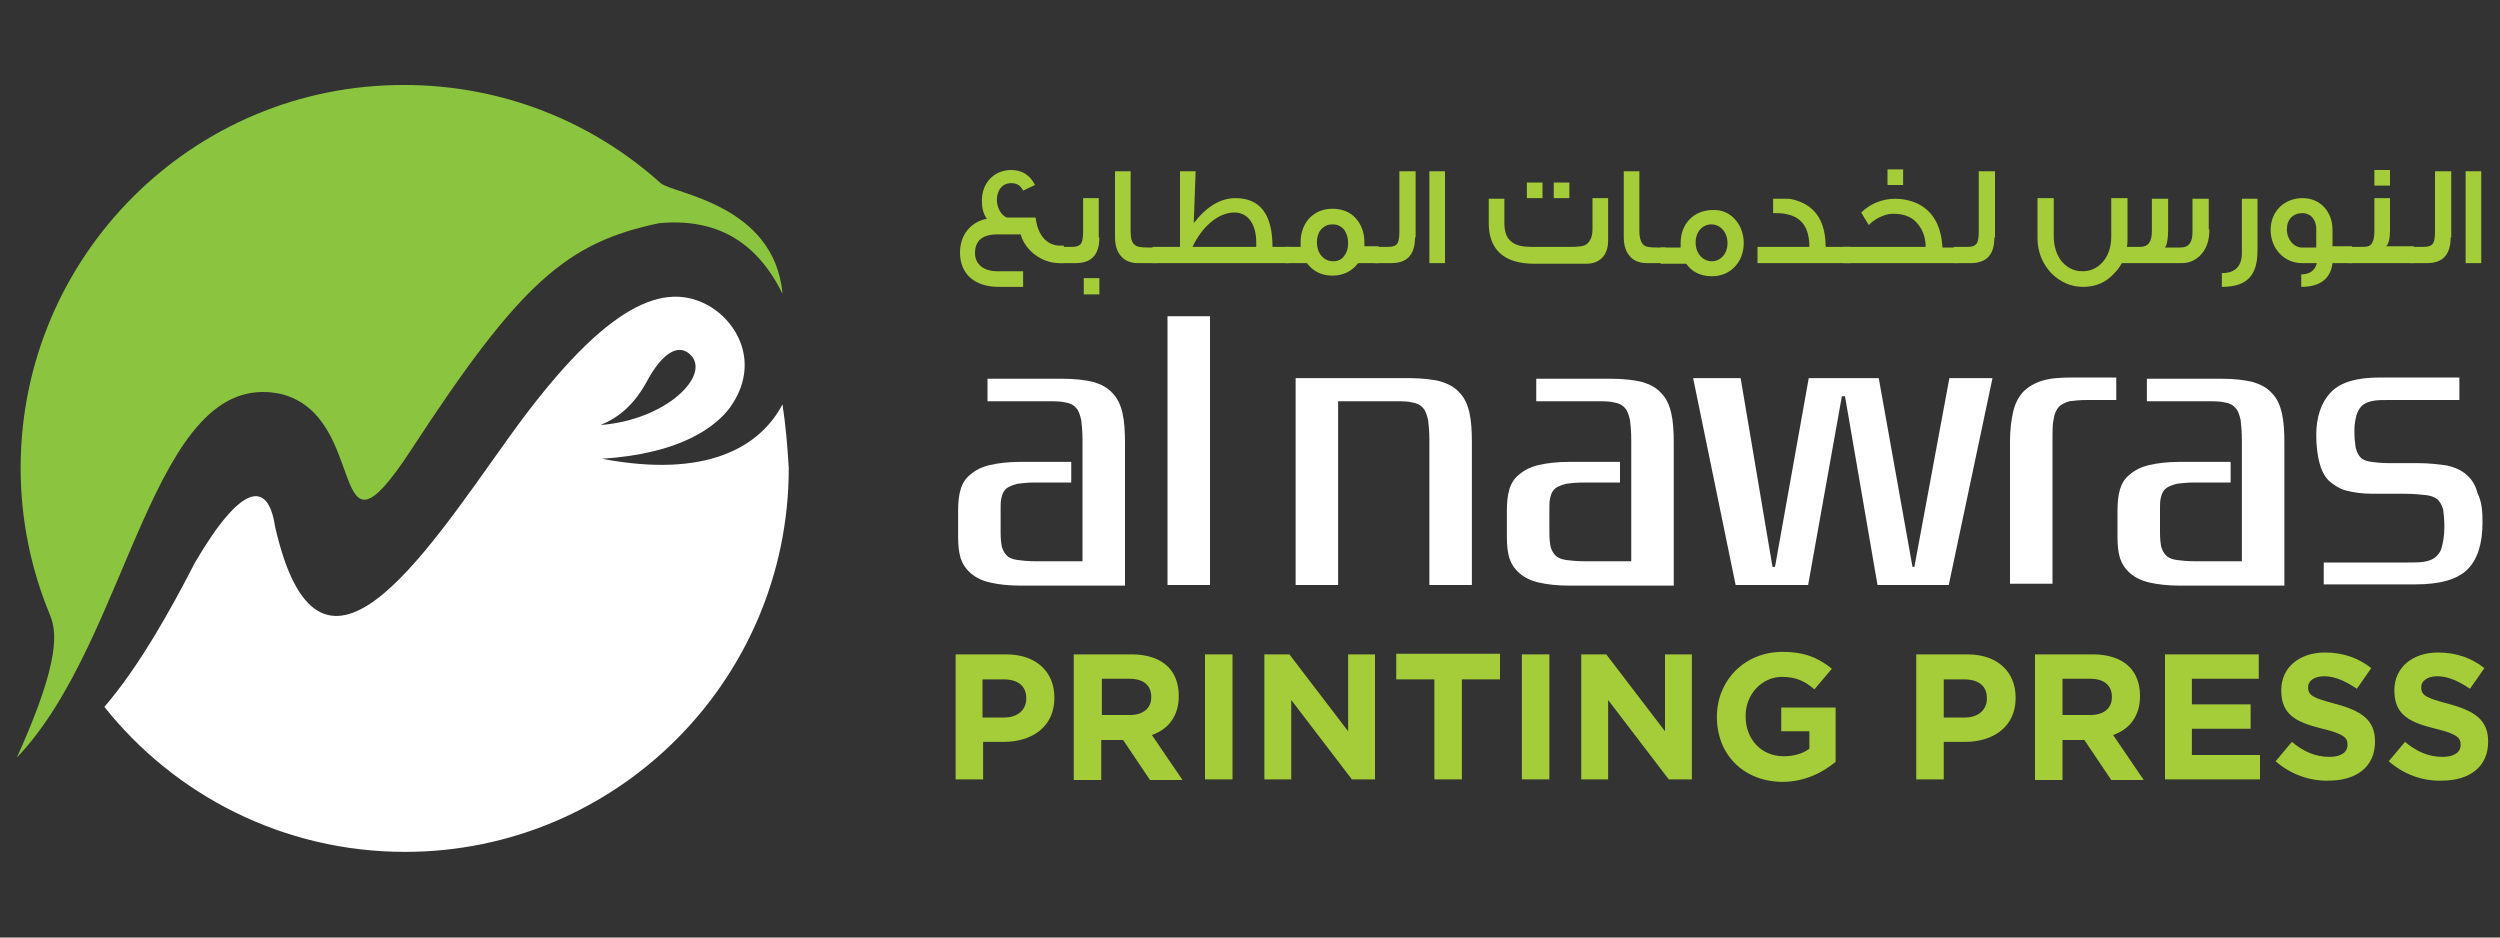 <?xml version="1.0" encoding="utf-8"?>
<!-- Generator: Adobe Illustrator 21.0.0, SVG Export Plug-In . SVG Version: 6.00 Build 0)  -->
<svg version="1.0" id="Layer_1" xmlns="http://www.w3.org/2000/svg" xmlns:xlink="http://www.w3.org/1999/xlink" x="0px" y="0px"
	 viewBox="0 0 400 150" enable-background="new 0 0 400 150" xml:space="preserve">
<rect x="0" y="0" width="400" height="150" fill="#333333" stroke="none"/>
<g>
	<path fill="#8BC53F" d="M44.8,63c14.6,3.4,7.3,29.8,20.9,9.1c17.6-27,25-33.3,39.8-36.4c9-0.8,15.5,2.8,19.7,11.3
		c-1.3-14.4-17.6-16-19.5-17.7c-10.9-9.8-25.3-15.7-41-15.7C30.8,13.5,3.3,41,3.3,74.9c0,8.3,1.7,16.3,4.7,23.5
		c1,2.5,1.9,6.9-5.3,22.8C20.9,102.2,24.2,58.8,44.8,63z"/>
	<path fill="#FFFFFF" d="M125.2,64.7c-3.6,6.8-12.1,11.9-28.9,8.7c12.6-0.8,18.2-5.1,20.5-8.2c5-7,1.2-13.9-3.8-16.5
		c-7.5-3.9-17.1,1-31.8,21.6c-13.6,19-30.2,44.8-37.2,13.9c-1.1-7.3-5.3-7-12.8,5.8c-3.8,7.4-8.9,16.6-14.5,23.1
		c11.2,14.1,28.6,23.2,48.1,23.2c33.9,0,61.4-27.5,61.4-61.4C126,71.4,125.7,68,125.2,64.7z M103.4,61.2c2.7-5.1,5.4-6.3,7.2-4.3
		c3,3.3-4.1,10.3-14.5,11.1C99,66.8,101.4,64.8,103.4,61.2z"/>
</g>
<g>
	<path fill="#A5CD39" d="M170.1,42.1h-0.6c-2.9,0-5.5-2.1-6.2-4.6h-3.7c-2.4,0-3.6,1-3.6,3c0,1.8,1.4,2.9,3.6,2.9h4.1v2.5h-3.9
		c-3.8,0-6.2-2-6.2-5.5c0-2.8,1.7-4.9,4.3-5.4c-0.6-0.8-0.8-1.8-0.8-2.9c0-2.9,2-4.9,4.7-4.9c1.7,0,3,0.8,3.8,2.4l-1.9,0.9
		c-0.4-0.8-1-1.2-1.9-1.2c-1.4,0-2.3,1.1-2.3,2.7c0,1.2,0.7,2.5,1.6,2.8h0.3c0.5,0,1.3,0,2.2,0h2.1c0.3,2.8,1.8,4.5,3.9,4.5h0.6
		V42.1z"/>
	<path fill="#A5CD39" d="M175.9,38c0,2.8-1.3,4.1-3.8,4.1h-2.5v-2.6h1.9c0.8,0,1.4-0.2,1.6-0.8c0.1-0.3,0.2-0.8,0.2-1.6v-5.4h2.5V38
		z M175.9,47.1h-2.5v-2.6h2.5V47.1z"/>
	<path fill="#A5CD39" d="M185.1,42.1h-3c-1.2,0-2.2-0.4-2.8-1.2c-0.6-0.7-0.9-1.7-0.9-3V27.4h2.5V37c0,1.1,0.2,1.9,0.7,2.2
		c0.3,0.3,1,0.4,2,0.4h1.5V42.1z"/>
	<path fill="#A5CD39" d="M206.3,42.1h-21.9v-2.6h4.4V27.4h2.5l-0.3,8.3c2.1-2.7,4.3-4,6.7-4c3.9,0,5.9,2.6,5.9,7.8h2.6V42.1z
		 M201,39.5c0-0.2,0-0.5,0-0.7c0-2.9-1.3-4.8-3.5-4.8c-2.6,0-5.2,2.3-6.7,5.5H201z"/>
	<path fill="#A5CD39" d="M220.6,42.1h-3.3c-1,1.3-2.4,2-4.1,2c-1.8,0-3.1-0.7-4.1-2h-3.5v-2.6h2.5c0-0.2,0-0.5,0-0.8
		c0-1.5,0.5-2.8,1.4-3.8c1-1,2.2-1.5,3.7-1.5c1.5,0,2.8,0.5,3.7,1.5c0.9,1,1.4,2.3,1.4,3.8v0.7h2.3V42.1z M215.7,38.9
		c0-0.8-0.2-1.5-0.6-2.1c-0.5-0.6-1.1-0.9-1.9-0.9c-0.8,0-1.4,0.3-1.9,0.9c-0.4,0.5-0.6,1.2-0.6,2c0,1.6,1,3,2.6,3
		c0.8,0,1.4-0.3,1.8-0.9C215.5,40.4,215.7,39.7,215.7,38.9z"/>
	<path fill="#A5CD39" d="M226.4,38c0,2.8-1.3,4.1-3.8,4.1h-2.7v-2.6h2.2c0.8,0,1.4-0.2,1.6-0.8c0.1-0.3,0.2-0.8,0.2-1.6v-9.7h2.6V38
		z"/>
	<path fill="#A5CD39" d="M231.2,42.1h-2.5V27.4h2.5V42.1z"/>
	<path fill="#A5CD39" d="M257.3,31.8v6.7c0,2.3-1.3,3.7-3.5,3.7h-8.3c-4.8,0-7.3-2.2-7.3-6.5v-3.9h2.5v3.9c0,1.5,0.4,2.5,1.3,3.1
		c0.7,0.5,1.7,0.7,3.1,0.7h6.3c1.2,0,2-0.1,2.4-0.4c0.6-0.4,1-1.2,1-2.4v-5H257.3z M246.8,31.7h-2.5v-2.5h2.5V31.7z M251.1,31.7
		h-2.5v-2.5h2.5V31.7z"/>
	<path fill="#A5CD39" d="M266.5,42.1h-3c-1.2,0-2.2-0.4-2.8-1.2c-0.6-0.7-0.9-1.7-0.9-3V27.4h2.5V37c0,1.1,0.3,1.9,0.7,2.2
		c0.3,0.3,1,0.4,2,0.4h1.5V42.1z"/>
	<path fill="#A5CD39" d="M279,38.9c0,3-2.1,5.3-5.1,5.3c-1.8,0-3.2-0.7-4.1-2h-4.1v-2.6h3.2l0-0.1c0-0.2,0-0.4,0-0.6
		c0-3.1,2.1-5.3,5.2-5.3C276.9,33.5,279,35.9,279,38.9z M276.4,38.9c0-1.7-1.1-3-2.6-3c-1.4,0-2.5,1.2-2.5,2.9c0,1.7,1.1,3,2.6,3
		C275.3,41.8,276.4,40.6,276.4,38.9z"/>
	<path fill="#A5CD39" d="M296,42.1h-14.8v-2.6h8.3c0-3-1.2-4.7-3.5-5.2c-0.7-0.2-1.5-0.2-2.3-0.2v-2.3c1.3,0,2.1,0,2.4,0
		c0.3,0,0.8,0.1,1.4,0.3c3.1,1,4.6,3.5,4.6,7.4h4V42.1z"/>
	<path fill="#A5CD39" d="M313.3,42.1h-18.4v-2.6h13.2c0-1.4-0.4-2.6-1.2-3.6c-0.9-1.2-2.3-1.7-3.9-1.7c-0.6,0-1.2,0.1-1.9,0.4
		c-0.8,0.3-1.5,0.8-2.1,1.4c-0.3-0.5-0.7-1.1-1.2-2c0.7-0.7,1.5-1.2,2.4-1.6c1-0.4,2-0.6,3-0.6c1.6,0,3,0.4,4.2,1.1
		c2.1,1.3,3.2,3.5,3.4,6.7h2.4V42.1z M304.5,29.6H302v-2.5h2.5V29.6z"/>
	<path fill="#A5CD39" d="M319.1,38c0,2.8-1.3,4.1-3.8,4.1h-2.7v-2.6h2.2c0.8,0,1.4-0.2,1.6-0.8c0.1-0.3,0.2-0.8,0.2-1.6v-9.7h2.6V38
		z"/>
	<path fill="#A5CD39" d="M353.5,36.7c0,1.9-0.5,3.2-1.5,4.2c-0.8,0.8-1.8,1.2-2.9,1.2h-9.6c-0.3,0.5-0.6,1-1.1,1.5
		c-1.4,1.6-3.1,2.3-5.1,2.3c-2,0-3.7-0.8-5.1-2.2c-1.4-1.5-2.2-3.4-2.2-5.6v-6.4h2.6v6.1c0,1.5,0.4,2.8,1.1,3.8
		c0.9,1.2,2.1,1.8,3.5,1.8c1.4,0,2.6-0.6,3.5-1.8c0.8-1.1,1.1-2.4,1.1-3.8v-6.1h2.6v6.4c0,0.5,0,1-0.1,1.4h2.1
		c1.3,0,1.9-0.8,1.9-2.5v-5.2h2.6v5c0,1.5-0.2,2.4-0.5,2.8h2.5c1.3,0,1.9-0.8,1.9-2.5v-5.3h2.6V36.7z"/>
	<path fill="#A5CD39" d="M361.2,31.8v8.3c0,4.1-1.8,5.8-5.7,5.8v-2.2c2.1,0,3.2-1.1,3.2-3.2v-8.7H361.2z"/>
	<path fill="#A5CD39" d="M376.3,42.1h-3.1c-0.3,2.5-2,3.8-5,3.8v-2c1.3,0,2.2-0.6,2.5-1.8h-2.4c-2.8,0-5-2.3-5-5.3
		c0-3,2.2-5.1,5.1-5.1c2.8,0,4.8,2.1,4.8,5.1v2.6h3.1V42.1z M370.6,39.5v-3.1c-0.1-1.3-0.9-2.3-2.2-2.3c-1.5,0-2.5,1-2.5,2.6
		c0,1.6,1.1,2.9,2.4,2.9H370.6z"/>
	<path fill="#A5CD39" d="M386.3,42.1h-10.6v-2.6h2.4c0.8,0,1.3-0.2,1.5-0.8c0.2-0.3,0.3-0.9,0.3-1.7v-5.3h2.5v5.1
		c0,1.3-0.2,2.2-0.6,2.6h4.4V42.1z M382.4,29.7h-2.5v-2.5h2.5V29.7z"/>
	<path fill="#A5CD39" d="M392.1,38c0,2.8-1.3,4.1-3.8,4.1h-2.7v-2.6h2.2c0.8,0,1.4-0.2,1.6-0.8c0.1-0.3,0.2-0.8,0.2-1.6v-9.7h2.6V38
		z"/>
	<path fill="#A5CD39" d="M397,42.1h-2.5V27.4h2.5V42.1z"/>
</g>
<g>
	<path fill="#FFFFFF" d="M193.6,93.6h-6.8v-43h6.8V93.6z"/>
	<path fill="#FFFFFF" d="M214.1,64.1v29.5h-6.8V60.5h18.2c2,0,3.6,0.2,4.9,0.5c1.3,0.4,2.3,0.9,3.1,1.8c0.8,0.8,1.3,1.9,1.6,3.2
		c0.3,1.3,0.4,2.9,0.4,4.7v22.9h-6.8V70.4c0-1.3-0.1-2.4-0.2-3.2c-0.2-0.8-0.4-1.5-0.8-1.9c-0.4-0.5-1-0.8-1.7-0.9
		c-0.7-0.2-1.7-0.2-2.9-0.2H214.1z"/>
	<path fill="#FFFFFF" d="M311.9,60.5h6.9l-7,33.1h-11.4l-5.2-30.2h-0.5l-5.4,30.2h-11.6l-6.8-33.1h7.6l5.1,30.2h0.4l5.4-30.2h11.2
		l5.4,30.2h0.3L311.9,60.5z"/>
	<path fill="#FFFFFF" d="M322.1,65.9c0.3-1.3,0.8-2.3,1.6-3.2c0.8-0.8,1.8-1.4,3.1-1.8c1.3-0.4,2.9-0.5,4.9-0.5h6.9v3.6H334
		c-1.2,0-2.2,0.1-2.9,0.2c-0.7,0.2-1.3,0.5-1.7,0.9c-0.4,0.5-0.7,1.1-0.8,1.9c-0.2,0.8-0.2,1.9-0.2,3.2v23.2h-6.8V70.6
		C321.6,68.8,321.8,67.2,322.1,65.9z"/>
	<path fill="#FFFFFF" d="M397.2,83.6c0,3.4-0.8,5.9-2.4,7.5c-1.6,1.6-4.4,2.4-8.3,2.4h-14.7V90h13.4c0.9,0,1.8,0,2.5-0.1
		c0.7-0.1,1.4-0.3,1.9-0.7c0.5-0.4,0.9-0.9,1.1-1.7c0.2-0.8,0.4-1.8,0.4-3.2c0-1.2-0.1-2.1-0.2-2.8c-0.2-0.7-0.5-1.2-0.9-1.6
		c-0.5-0.4-1.1-0.6-2-0.7c-0.9-0.1-2-0.2-3.4-0.2h-5c-1.6,0-3-0.2-4.2-0.5c-1.1-0.3-2-0.9-2.8-1.6c-0.7-0.7-1.2-1.7-1.5-2.9
		c-0.3-1.2-0.5-2.6-0.5-4.4c0-2.9,0.8-5.2,2.3-6.8c1.5-1.6,4.1-2.4,7.8-2.4h12.8v3.6h-11.2c-0.9,0-1.7,0-2.4,0.1
		c-0.7,0.1-1.3,0.3-1.7,0.6c-0.5,0.3-0.8,0.8-1.1,1.5c-0.2,0.7-0.4,1.6-0.4,2.7c0,1.1,0.1,2,0.2,2.7c0.2,0.7,0.4,1.2,0.8,1.6
		c0.4,0.4,1,0.6,1.7,0.7c0.7,0.1,1.7,0.2,2.8,0.2h4.6c1.9,0,3.5,0.2,4.8,0.4c1.3,0.3,2.3,0.8,3.1,1.5c0.8,0.7,1.4,1.7,1.7,2.9
		C397.1,80.3,397.2,81.8,397.2,83.6z"/>
	<path fill="#FFFFFF" d="M259.2,73.7v3.5h-5.7c-1.2,0-2.2,0.1-2.9,0.2c-0.7,0.2-1.3,0.4-1.7,0.7c-0.4,0.3-0.7,0.8-0.8,1.3
		c-0.2,0.6-0.2,1.2-0.2,2.1v3.8c0,0.9,0.1,1.7,0.2,2.2c0.2,0.6,0.4,1,0.8,1.4c0.4,0.4,1,0.6,1.7,0.7c0.7,0.1,1.7,0.2,2.9,0.2h7.5
		V70.4c0-1.3-0.1-2.4-0.2-3.2c-0.2-0.8-0.4-1.5-0.8-1.9c-0.4-0.5-1-0.8-1.7-0.9c-0.7-0.2-1.7-0.2-2.9-0.2h-9.6v-3.6h12
		c2,0,3.6,0.2,4.9,0.5c1.3,0.4,2.3,0.9,3.1,1.8c0.8,0.8,1.3,1.9,1.6,3.2c0.3,1.3,0.4,2.9,0.4,4.7v22.9h-16.7c-2,0-3.6-0.2-4.9-0.5
		c-1.3-0.3-2.3-0.8-3.1-1.5c-0.8-0.7-1.3-1.5-1.6-2.4c-0.3-1-0.4-2.1-0.4-3.4v-4.2c0-1.3,0.1-2.4,0.4-3.4c0.3-1,0.8-1.8,1.6-2.4
		c0.8-0.7,1.8-1.2,3.1-1.5c1.3-0.3,2.9-0.5,4.9-0.5H259.2z"/>
	<path fill="#FFFFFF" d="M356.9,73.7v3.5h-5.7c-1.2,0-2.2,0.1-2.9,0.2c-0.7,0.2-1.3,0.4-1.7,0.7c-0.4,0.3-0.7,0.8-0.8,1.3
		c-0.2,0.6-0.2,1.2-0.2,2.1v3.8c0,0.9,0.1,1.7,0.2,2.2c0.2,0.6,0.4,1,0.8,1.4c0.4,0.4,1,0.6,1.7,0.7c0.7,0.1,1.7,0.2,2.9,0.2h7.5
		V70.4c0-1.3-0.1-2.4-0.2-3.2c-0.2-0.8-0.4-1.5-0.8-1.9c-0.4-0.5-1-0.8-1.7-0.9c-0.7-0.2-1.7-0.2-2.9-0.2h-9.6v-3.6h12
		c2,0,3.6,0.2,4.9,0.5c1.3,0.4,2.3,0.9,3.1,1.8c0.8,0.8,1.3,1.9,1.6,3.2c0.3,1.3,0.4,2.9,0.4,4.7v22.9h-16.7c-2,0-3.6-0.2-4.9-0.5
		c-1.3-0.3-2.3-0.8-3.1-1.5c-0.8-0.7-1.3-1.5-1.6-2.4c-0.3-1-0.4-2.1-0.4-3.4v-4.2c0-1.3,0.1-2.4,0.4-3.4c0.3-1,0.8-1.8,1.6-2.4
		c0.8-0.7,1.8-1.2,3.1-1.5c1.3-0.3,2.9-0.5,4.9-0.5H356.9z"/>
	<path fill="#FFFFFF" d="M171.4,73.7v3.5h-5.7c-1.2,0-2.2,0.1-2.9,0.2c-0.7,0.2-1.3,0.4-1.7,0.7c-0.4,0.3-0.7,0.8-0.8,1.3
		c-0.2,0.6-0.2,1.2-0.2,2.1v3.8c0,0.9,0.1,1.7,0.2,2.2c0.2,0.6,0.4,1,0.8,1.4c0.4,0.4,1,0.6,1.7,0.7c0.7,0.1,1.7,0.2,2.9,0.2h7.5
		V70.4c0-1.3-0.1-2.4-0.2-3.2c-0.2-0.8-0.4-1.5-0.8-1.9c-0.4-0.5-1-0.8-1.7-0.9c-0.7-0.2-1.7-0.2-2.9-0.2h-9.6v-3.6h12
		c2,0,3.6,0.2,4.9,0.5c1.3,0.4,2.3,0.9,3.1,1.8c0.8,0.8,1.3,1.9,1.6,3.2c0.3,1.3,0.4,2.9,0.4,4.7v22.9h-16.7c-2,0-3.6-0.2-4.9-0.5
		c-1.3-0.3-2.3-0.8-3.1-1.5c-0.8-0.7-1.3-1.5-1.6-2.4c-0.3-1-0.4-2.1-0.4-3.4v-4.2c0-1.3,0.1-2.4,0.4-3.4c0.3-1,0.8-1.8,1.6-2.4
		c0.8-0.7,1.8-1.2,3.1-1.5c1.3-0.3,2.9-0.5,4.9-0.5H171.4z"/>
</g>
<g>
	<path fill="#A5CD39" d="M152.8,104.7h8.2c4.8,0,7.7,2.8,7.7,6.9v0.1c0,4.6-3.6,7-8.1,7h-3.3v6h-4.4V104.7z M160.7,114.8
		c2.2,0,3.5-1.3,3.5-3v-0.1c0-2-1.4-3-3.6-3h-3.4v6.1H160.7z"/>
	<path fill="#A5CD39" d="M171.9,104.7h9.2c2.5,0,4.5,0.7,5.8,2c1.1,1.1,1.7,2.7,1.7,4.6v0.1c0,3.2-1.7,5.3-4.3,6.2l4.9,7.2h-5.2
		l-4.3-6.4h-3.5v6.4h-4.4V104.7z M180.8,114.4c2.1,0,3.4-1.1,3.4-2.8v-0.1c0-1.9-1.3-2.9-3.5-2.9h-4.4v5.8H180.8z"/>
	<path fill="#A5CD39" d="M192.8,104.7h4.4v20h-4.4V104.7z"/>
	<path fill="#A5CD39" d="M202.2,104.7h4.1l9.4,12.3v-12.3h4.3v20h-3.7l-9.7-12.7v12.7h-4.3V104.7z"/>
	<path fill="#A5CD39" d="M229.5,108.7h-6.1v-4.1H240v4.1h-6.1v16h-4.4V108.7z"/>
	<path fill="#A5CD39" d="M243.5,104.7h4.4v20h-4.4V104.7z"/>
	<path fill="#A5CD39" d="M252.9,104.7h4.1l9.4,12.3v-12.3h4.3v20H267l-9.7-12.7v12.7h-4.3V104.7z"/>
	<path fill="#A5CD39" d="M274.7,114.7L274.7,114.7c0-5.8,4.4-10.4,10.5-10.4c3.6,0,5.8,1,7.9,2.7l-2.8,3.3c-1.5-1.3-2.9-2-5.2-2
		c-3.2,0-5.8,2.8-5.8,6.2v0.1c0,3.7,2.5,6.4,6.1,6.4c1.6,0,3-0.4,4.1-1.2V117H285v-3.8h8.7v8.7c-2.1,1.7-4.9,3.2-8.6,3.2
		C278.9,125,274.7,120.7,274.7,114.7z"/>
	<path fill="#A5CD39" d="M306.6,104.7h8.2c4.8,0,7.7,2.8,7.7,6.9v0.1c0,4.6-3.6,7-8.1,7H311v6h-4.4V104.7z M314.4,114.8
		c2.2,0,3.5-1.3,3.5-3v-0.1c0-2-1.4-3-3.6-3H311v6.1H314.4z"/>
	<path fill="#A5CD39" d="M325.7,104.7h9.2c2.5,0,4.5,0.7,5.8,2c1.1,1.1,1.7,2.7,1.7,4.6v0.1c0,3.2-1.7,5.3-4.3,6.2l4.9,7.2h-5.2
		l-4.3-6.4h-3.5v6.4h-4.4V104.7z M334.5,114.4c2.1,0,3.4-1.1,3.4-2.8v-0.1c0-1.9-1.3-2.9-3.5-2.9h-4.4v5.8H334.5z"/>
	<path fill="#A5CD39" d="M346.3,104.7h15.1v3.9h-10.7v4.1h9.4v3.9h-9.4v4.2h10.9v3.9h-15.2V104.7z"/>
	<path fill="#A5CD39" d="M364.1,121.8l2.6-3.1c1.8,1.5,3.7,2.4,6,2.4c1.8,0,2.9-0.7,2.9-1.9v-0.1c0-1.1-0.7-1.7-4-2.5
		c-4-1-6.6-2.1-6.6-6.1v-0.1c0-3.6,2.9-6,7-6c2.9,0,5.4,0.9,7.4,2.5l-2.3,3.3c-1.8-1.2-3.5-2-5.2-2c-1.7,0-2.6,0.8-2.6,1.7v0.1
		c0,1.3,0.9,1.7,4.3,2.6c4.1,1.1,6.4,2.5,6.4,6v0.1c0,4-3,6.2-7.4,6.2C369.6,125,366.5,123.9,364.1,121.8z"/>
	<path fill="#A5CD39" d="M382.2,121.8l2.6-3.1c1.8,1.5,3.7,2.4,6,2.4c1.8,0,2.9-0.7,2.9-1.9v-0.1c0-1.1-0.7-1.7-4-2.5
		c-4-1-6.6-2.1-6.6-6.1v-0.1c0-3.6,2.9-6,7-6c2.9,0,5.4,0.9,7.4,2.5l-2.3,3.3c-1.8-1.2-3.5-2-5.2-2c-1.7,0-2.6,0.8-2.6,1.7v0.1
		c0,1.3,0.9,1.7,4.3,2.6c4.1,1.1,6.4,2.5,6.4,6v0.1c0,4-3,6.2-7.4,6.2C387.6,125,384.6,123.9,382.2,121.8z"/>
</g>
</svg>
